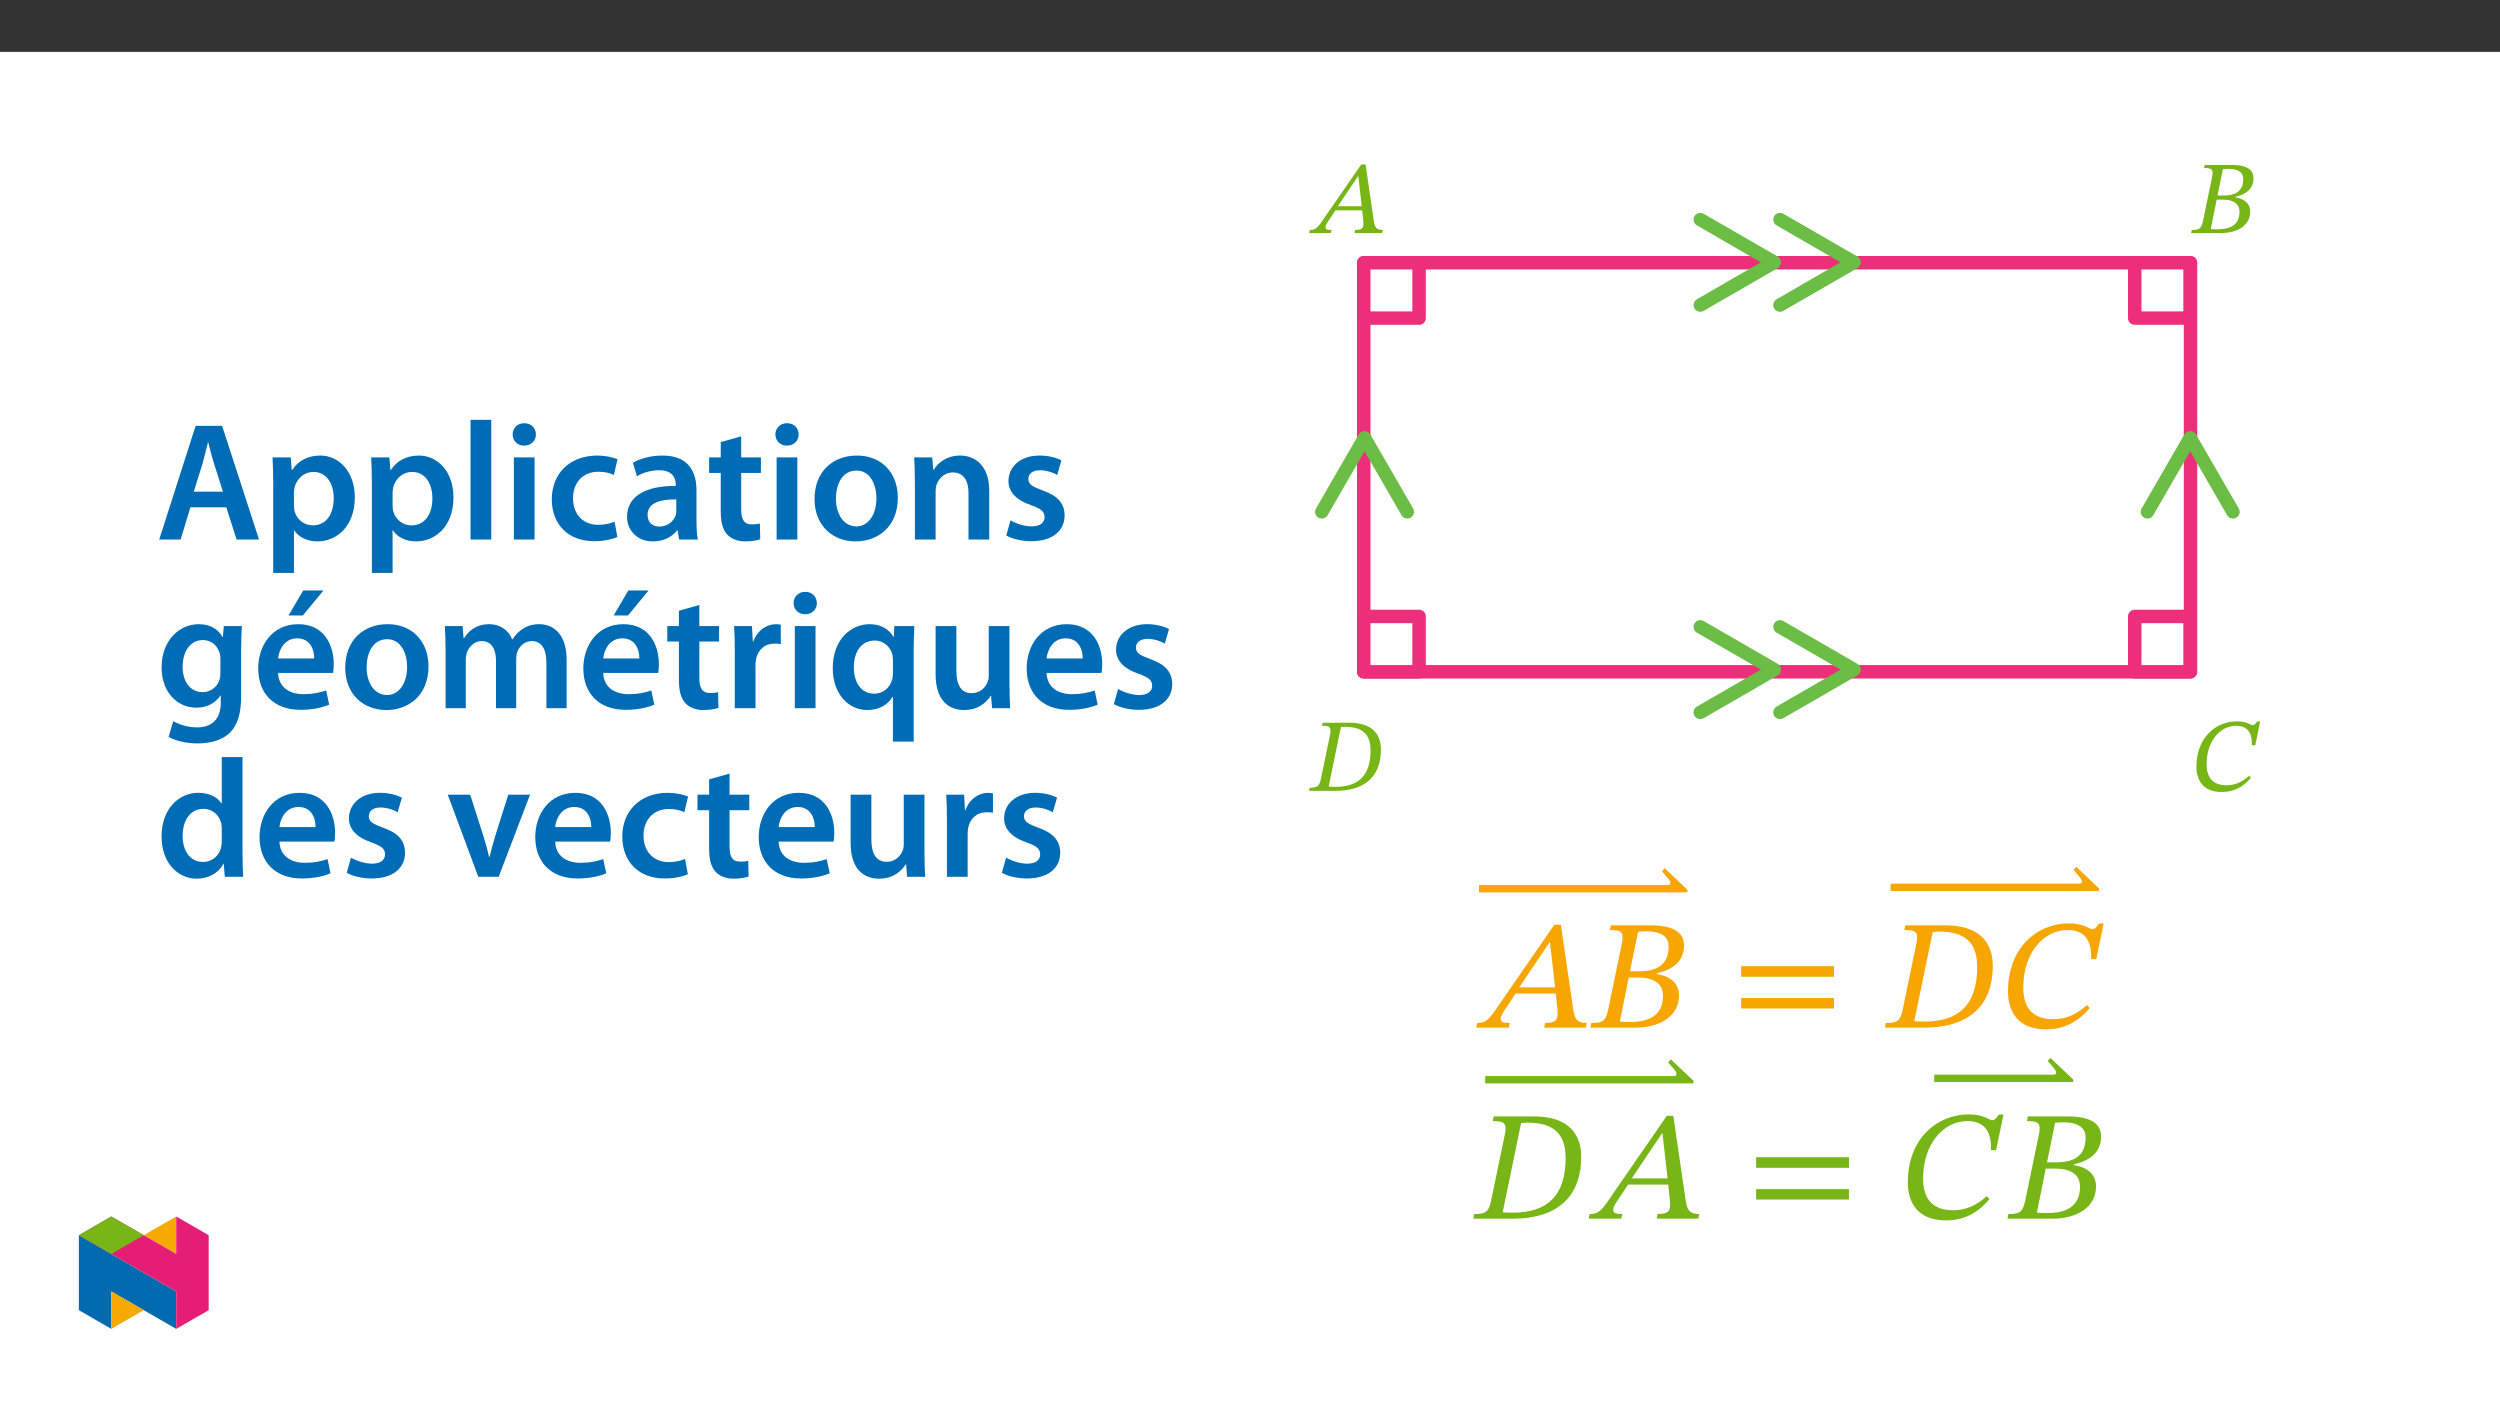﻿<?xml version="1.0" encoding="utf-8"?>
<svg xmlns="http://www.w3.org/2000/svg" xmlns:xlink="http://www.w3.org/1999/xlink" viewBox="0 0 960 540" version="1.1">
  <rect x="0" y="0" width="960" height="540" fill="#333333" stroke="none"/>
  <defs>
    <g>
      <symbol overflow="visible" id="glyph0-0">
        <path style="stroke:none;" d="M 12.75 -6.781 L 12.75 -7.406 C 12.75 -11.75 19.172 -14.859 19.172 -20.719 C 19.172 -24.859 15.703 -26.656 11.797 -26.656 C 7.766 -26.656 5.016 -24.391 5.016 -21.156 C 5.016 -19.281 5.781 -18.375 7.047 -18.375 C 8.016 -18.375 8.844 -18.891 8.844 -20.125 C 8.844 -21.641 8.016 -21.672 8.016 -22.984 C 8.016 -24.219 9.078 -25.141 11.438 -25.141 C 13.984 -25.141 15.578 -23.75 15.578 -20.594 C 15.578 -14.469 11.156 -12.984 11.156 -7.812 L 11.156 -6.781 Z M 14.266 -1.906 C 14.266 -3.141 13.422 -4.266 12.031 -4.266 C 10.562 -4.266 9.688 -3.188 9.688 -1.906 C 9.688 -0.594 10.438 0.312 12 0.312 C 13.422 0.312 14.266 -0.641 14.266 -1.906 Z M 23.703 6.734 L 23.703 -31.281 L 0.406 -31.281 L 0.406 6.734 Z M 21.641 4.625 L 2.438 4.625 L 2.438 -29.25 L 21.641 -29.25 Z M 21.641 4.625 " />
      </symbol>
      <symbol overflow="visible" id="glyph0-1">
        <path style="stroke:none;" d="M 27.578 0 L 27.812 -1.203 C 25.422 -1.203 24.75 -2.078 24.344 -4.734 L 21.203 -26.344 L 19.531 -26.344 L 5.734 -6.375 C 2.75 -1.828 2 -1.203 -0.203 -1.203 L -0.484 0 L 7.844 0 L 8.125 -1.203 C 6.375 -1.203 5.812 -1.438 5.812 -2.266 C 5.812 -3.031 6.297 -3.703 6.812 -4.5 L 9.609 -8.719 L 19.875 -8.719 L 20.281 -5.141 C 20.328 -4.656 20.359 -4.109 20.359 -3.469 C 20.359 -1.469 19.125 -1.203 17.172 -1.203 L 16.938 0 Z M 19.719 -10.312 L 10.562 -10.312 L 18.281 -21.828 L 18.406 -21.828 Z M 19.719 -10.312 " />
      </symbol>
      <symbol overflow="visible" id="glyph0-2">
        <path style="stroke:none;" d="M 16.453 -13.906 C 20.234 -14.781 23.422 -16.734 23.422 -21.031 C 23.422 -23.906 21.516 -26.172 14.781 -26.172 L 4.703 -26.172 L 4.469 -24.984 C 7.406 -24.984 8.172 -24.547 7.484 -21.359 L 4.109 -4.984 C 3.422 -1.672 2.75 -1.203 -0.281 -1.203 L -0.516 0 L 10.953 0 C 17.219 0 22.156 -2.906 22.156 -8.25 C 22.156 -11.594 19.562 -13.266 16.453 -13.703 Z M 9.609 -14.422 L 11.672 -24.547 C 12.516 -24.625 12.875 -24.656 13.672 -24.656 C 18.125 -24.656 19.484 -22.906 19.484 -20.766 C 19.484 -16.812 17.406 -14.422 11.906 -14.422 Z M 9.281 -12.828 L 11.641 -12.828 C 14.984 -12.828 18.047 -11.797 18.047 -8.125 C 18.047 -2.234 13.062 -1.438 9.438 -1.438 C 8.453 -1.438 7.922 -1.469 7.016 -1.547 Z M 9.281 -12.828 " />
      </symbol>
      <symbol overflow="visible" id="glyph0-3">
        <path style="stroke:none;" d="M 4.703 -26.172 L 4.469 -24.984 C 7.328 -24.984 8.125 -24.547 7.578 -21.641 L 4.109 -4.938 C 3.469 -1.719 2.75 -1.203 -0.281 -1.203 L -0.516 0 L 9.609 0 C 19.766 0 27.094 -4.578 27.094 -15.859 C 27.094 -22.078 23.344 -26.172 15.062 -26.172 Z M 11.719 -24.469 C 12.438 -24.547 12.797 -24.578 13.469 -24.578 C 21.312 -24.578 23.109 -20.359 23.109 -15.5 C 23.109 -5.656 18.172 -1.547 9.609 -1.547 C 8.562 -1.547 7.766 -1.547 7.016 -1.672 Z M 11.719 -24.469 " />
      </symbol>
      <symbol overflow="visible" id="glyph0-4">
        <path style="stroke:none;" d="M 21.719 -5.781 C 19.047 -3.344 16.25 -2.156 13.156 -2.156 C 7.891 -2.156 5.422 -4.984 5.422 -10.312 C 5.422 -19.078 10.594 -24.984 16.734 -24.984 C 20.672 -24.984 22.984 -22.828 22.797 -17.531 L 24.109 -17.531 L 25.984 -26.656 L 24.828 -26.656 C 24.188 -25.781 23.781 -25.219 23.156 -25.219 C 22.156 -25.219 21.125 -26.703 17.094 -26.703 C 9 -26.703 1.516 -20.516 1.516 -9.328 C 1.516 -4.062 4.062 0.438 11.281 0.438 C 16.297 0.438 19.719 -1.828 22.438 -5.016 Z M 21.719 -5.781 " />
      </symbol>
      <symbol overflow="visible" id="glyph1-0">
        <path style="stroke:none;" d="M 19.125 -10.156 L 19.125 -11.125 C 19.125 -17.641 28.75 -22.297 28.75 -31.094 C 28.75 -37.297 23.547 -40 17.688 -40 C 11.656 -40 7.531 -36.594 7.531 -31.75 C 7.531 -28.938 8.672 -27.562 10.578 -27.562 C 12.016 -27.562 13.266 -28.344 13.266 -30.188 C 13.266 -32.469 12.016 -32.516 12.016 -34.5 C 12.016 -36.344 13.625 -37.719 17.156 -37.719 C 20.984 -37.719 23.375 -35.625 23.375 -30.906 C 23.375 -21.703 16.734 -19.484 16.734 -11.719 L 16.734 -10.156 Z M 21.406 -2.875 C 21.406 -4.719 20.141 -6.391 18.047 -6.391 C 15.844 -6.391 14.531 -4.781 14.531 -2.875 C 14.531 -0.891 15.656 0.484 18 0.484 C 20.141 0.484 21.406 -0.953 21.406 -2.875 Z M 35.562 10.109 L 35.562 -46.922 L 0.594 -46.922 L 0.594 10.109 Z M 32.469 6.938 L 3.641 6.938 L 3.641 -43.875 L 32.469 -43.875 Z M 32.469 6.938 " />
      </symbol>
      <symbol overflow="visible" id="glyph1-1">
        <path style="stroke:none;" d="M 79.984 -41.125 L 79.984 -42.141 L 71.266 -50.391 L 70.25 -49.203 L 72.094 -47.047 C 72.938 -46.031 73.469 -45.547 73.469 -44.719 C 73.469 -44.062 73 -43.938 72.094 -43.938 L 0 -43.938 L 0 -41.125 Z M 79.984 -41.125 " />
      </symbol>
      <symbol overflow="visible" id="glyph1-2">
        <path style="stroke:none;" d="M 41.375 0 L 41.734 -1.797 C 38.141 -1.797 37.125 -3.109 36.531 -7.109 L 31.797 -39.516 L 29.297 -39.516 L 8.609 -9.562 C 4.125 -2.75 2.984 -1.797 -0.297 -1.797 L -0.719 0 L 11.781 0 L 12.203 -1.797 C 9.562 -1.797 8.734 -2.156 8.734 -3.406 C 8.734 -4.547 9.453 -5.562 10.219 -6.75 L 14.406 -13.094 L 29.828 -13.094 L 30.422 -7.719 C 30.484 -7 30.547 -6.156 30.547 -5.203 C 30.547 -2.219 28.688 -1.797 25.766 -1.797 L 25.406 0 Z M 29.594 -15.484 L 15.844 -15.484 L 27.438 -32.766 L 27.625 -32.766 Z M 29.594 -15.484 " />
      </symbol>
      <symbol overflow="visible" id="glyph1-3">
        <path style="stroke:none;" d="M 24.688 -20.859 C 30.375 -22.172 35.156 -25.109 35.156 -31.562 C 35.156 -35.875 32.281 -39.281 22.172 -39.281 L 7.047 -39.281 L 6.703 -37.484 C 11.125 -37.484 12.25 -36.828 11.234 -32.047 L 6.156 -7.469 C 5.141 -2.516 4.125 -1.797 -0.422 -1.797 L -0.781 0 L 16.438 0 C 25.828 0 33.234 -4.359 33.234 -12.375 C 33.234 -17.391 29.359 -19.906 24.688 -20.562 Z M 14.406 -21.641 L 17.516 -36.828 C 18.766 -36.938 19.312 -37 20.5 -37 C 27.203 -37 29.234 -34.375 29.234 -31.141 C 29.234 -25.234 26.125 -21.641 17.875 -21.641 Z M 13.922 -19.25 L 17.453 -19.25 C 22.484 -19.25 27.078 -17.688 27.078 -12.203 C 27.078 -3.344 19.609 -2.156 14.172 -2.156 C 12.672 -2.156 11.891 -2.219 10.516 -2.328 Z M 13.922 -19.25 " />
      </symbol>
      <symbol overflow="visible" id="glyph1-4">
        <path style="stroke:none;" d="M 39.344 -19.547 L 39.344 -23.609 L 3.703 -23.609 L 3.703 -19.547 Z M 39.344 -7.359 L 39.344 -11.359 L 3.703 -11.359 L 3.703 -7.359 Z M 39.344 -7.359 " />
      </symbol>
      <symbol overflow="visible" id="glyph1-5">
        <path style="stroke:none;" d="M 7.047 -39.281 L 6.703 -37.484 C 11 -37.484 12.203 -36.828 11.359 -32.469 L 6.156 -7.406 C 5.203 -2.578 4.125 -1.797 -0.422 -1.797 L -0.781 0 L 14.406 0 C 29.656 0 40.656 -6.875 40.656 -23.797 C 40.656 -33.125 35.031 -39.281 22.594 -39.281 Z M 17.578 -36.703 C 18.656 -36.828 19.188 -36.891 20.203 -36.891 C 31.984 -36.891 34.672 -30.547 34.672 -23.25 C 34.672 -8.484 27.266 -2.328 14.406 -2.328 C 12.859 -2.328 11.656 -2.328 10.516 -2.516 Z M 17.578 -36.703 " />
      </symbol>
      <symbol overflow="visible" id="glyph1-6">
        <path style="stroke:none;" d="M 32.578 -8.672 C 28.578 -5.016 24.391 -3.234 19.734 -3.234 C 11.844 -3.234 8.125 -7.469 8.125 -15.484 C 8.125 -28.641 15.906 -37.484 25.109 -37.484 C 31.031 -37.484 34.5 -34.25 34.188 -26.297 L 36.172 -26.297 L 38.984 -40 L 37.25 -40 C 36.281 -38.672 35.688 -37.844 34.734 -37.844 C 33.234 -37.844 31.688 -40.047 25.641 -40.047 C 13.516 -40.047 2.266 -30.781 2.266 -13.984 C 2.266 -6.094 6.094 0.656 16.922 0.656 C 24.453 0.656 29.594 -2.75 33.656 -7.531 Z M 32.578 -8.672 " />
      </symbol>
      <symbol overflow="visible" id="glyph1-7">
        <path style="stroke:none;" d="M 53.328 -41.125 L 53.328 -42.141 L 44.594 -50.391 L 43.578 -49.203 L 45.438 -47.047 C 46.266 -46.031 46.812 -45.547 46.812 -44.719 C 46.812 -44.062 46.328 -43.938 45.438 -43.938 L 0 -43.938 L 0 -41.125 Z M 53.328 -41.125 " />
      </symbol>
      <symbol overflow="visible" id="glyph2-0">
        <path style="stroke:none;" d="M 0 0 L 32.375 0 L 32.375 -45.328 L 0 -45.328 Z M 16.188 -25.578 L 5.188 -42.094 L 27.188 -42.094 Z M 18.125 -22.656 L 29.141 -39.172 L 29.141 -6.156 Z M 5.188 -3.234 L 16.188 -19.75 L 27.188 -3.234 Z M 3.234 -39.172 L 14.25 -22.656 L 3.234 -6.156 Z M 3.234 -39.172 " />
      </symbol>
      <symbol overflow="visible" id="glyph2-1">
        <path style="stroke:none;" d="M 27.125 -12.375 L 31.078 0 L 39.688 0 L 25.516 -43.641 L 15.344 -43.641 L 1.359 0 L 9.578 0 L 13.344 -12.375 Z M 14.641 -18.391 L 18 -29.141 C 18.719 -31.734 19.422 -34.766 20.078 -37.297 L 20.203 -37.297 C 20.844 -34.766 21.562 -31.797 22.406 -29.141 L 25.828 -18.391 Z M 14.641 -18.391 " />
      </symbol>
      <symbol overflow="visible" id="glyph2-2">
        <path style="stroke:none;" d="M 4.281 12.828 L 12.234 12.828 L 12.234 -3.5 L 12.375 -3.5 C 13.984 -0.969 17.281 0.719 21.234 0.719 C 28.422 0.719 35.609 -4.797 35.609 -16.188 C 35.609 -26.031 29.594 -32.25 22.344 -32.25 C 17.547 -32.25 13.859 -30.234 11.531 -26.672 L 11.391 -26.672 L 11 -31.531 L 4.016 -31.531 C 4.141 -28.562 4.281 -25.188 4.281 -21.047 Z M 12.234 -18.062 C 12.234 -18.719 12.375 -19.422 12.5 -20.078 C 13.344 -23.562 16.375 -25.969 19.688 -25.969 C 24.797 -25.969 27.516 -21.438 27.516 -15.859 C 27.516 -9.641 24.547 -5.438 19.484 -5.438 C 16.062 -5.438 13.281 -7.766 12.438 -11 C 12.297 -11.719 12.234 -12.438 12.234 -13.203 Z M 12.234 -18.062 " />
      </symbol>
      <symbol overflow="visible" id="glyph2-3">
        <path style="stroke:none;" d="M 4.281 0 L 12.234 0 L 12.234 -45.969 L 4.281 -45.969 Z M 4.281 0 " />
      </symbol>
      <symbol overflow="visible" id="glyph2-4">
        <path style="stroke:none;" d="M 12.234 0 L 12.234 -31.531 L 4.281 -31.531 L 4.281 0 Z M 8.281 -44.672 C 5.641 -44.672 3.812 -42.797 3.812 -40.344 C 3.812 -38.016 5.562 -36.062 8.219 -36.062 C 11 -36.062 12.75 -38.016 12.75 -40.344 C 12.688 -42.797 11 -44.672 8.281 -44.672 Z M 8.281 -44.672 " />
      </symbol>
      <symbol overflow="visible" id="glyph2-5">
        <path style="stroke:none;" d="M 26.359 -6.859 C 24.797 -6.219 22.797 -5.641 20.078 -5.641 C 14.641 -5.641 10.422 -9.328 10.422 -15.797 C 10.359 -21.562 13.984 -26.031 20.078 -26.031 C 22.922 -26.031 24.797 -25.453 26.094 -24.797 L 27.516 -30.828 C 25.703 -31.594 22.734 -32.25 19.812 -32.25 C 8.734 -32.25 2.266 -24.922 2.266 -15.469 C 2.266 -5.703 8.672 0.641 18.516 0.641 C 22.469 0.641 25.766 -0.188 27.453 -0.969 Z M 26.359 -6.859 " />
      </symbol>
      <symbol overflow="visible" id="glyph2-6">
        <path style="stroke:none;" d="M 28.75 -18.906 C 28.75 -25.828 25.828 -32.25 15.734 -32.25 C 10.75 -32.25 6.672 -30.891 4.344 -29.469 L 5.891 -24.281 C 8.031 -25.641 11.266 -26.609 14.375 -26.609 C 19.938 -26.609 20.781 -23.188 20.781 -21.109 L 20.781 -20.594 C 9.125 -20.656 2.078 -16.578 2.078 -8.672 C 2.078 -3.891 5.641 0.719 11.984 0.719 C 16.125 0.719 19.422 -1.031 21.297 -3.5 L 21.5 -3.5 L 22.078 0 L 29.266 0 C 28.875 -1.938 28.75 -4.734 28.75 -7.578 Z M 20.984 -11.078 C 20.984 -10.484 20.984 -9.906 20.781 -9.328 C 20 -7.062 17.734 -4.984 14.5 -4.984 C 11.984 -4.984 9.969 -6.406 9.969 -9.516 C 9.969 -14.312 15.344 -15.469 20.984 -15.406 Z M 20.984 -11.078 " />
      </symbol>
      <symbol overflow="visible" id="glyph2-7">
        <path style="stroke:none;" d="M 5.562 -37.422 L 5.562 -31.531 L 1.094 -31.531 L 1.094 -25.578 L 5.562 -25.578 L 5.562 -10.75 C 5.562 -6.609 6.344 -3.688 8.094 -1.875 C 9.578 -0.266 11.984 0.719 14.953 0.719 C 17.422 0.719 19.547 0.328 20.719 -0.125 L 20.594 -6.156 C 19.688 -5.891 18.906 -5.828 17.484 -5.828 C 14.438 -5.828 13.406 -7.766 13.406 -11.656 L 13.406 -25.578 L 20.984 -25.578 L 20.984 -31.531 L 13.406 -31.531 L 13.406 -39.625 Z M 5.562 -37.422 " />
      </symbol>
      <symbol overflow="visible" id="glyph2-8">
        <path style="stroke:none;" d="M 18.578 -32.25 C 9.062 -32.25 2.266 -25.906 2.266 -15.547 C 2.266 -5.375 9.188 0.719 18.062 0.719 C 26.094 0.719 34.25 -4.469 34.25 -16.062 C 34.25 -25.641 27.969 -32.25 18.578 -32.25 Z M 18.391 -26.484 C 23.828 -26.484 26.031 -20.781 26.031 -15.859 C 26.031 -9.453 22.859 -5.047 18.328 -5.047 C 13.531 -5.047 10.484 -9.641 10.484 -15.734 C 10.484 -20.984 12.75 -26.484 18.391 -26.484 Z M 18.391 -26.484 " />
      </symbol>
      <symbol overflow="visible" id="glyph2-9">
        <path style="stroke:none;" d="M 4.281 0 L 12.234 0 L 12.234 -18.578 C 12.234 -19.484 12.375 -20.469 12.625 -21.109 C 13.469 -23.5 15.672 -25.766 18.844 -25.766 C 23.188 -25.766 24.859 -22.344 24.859 -17.812 L 24.859 0 L 32.828 0 L 32.828 -18.719 C 32.828 -28.688 27.125 -32.25 21.625 -32.25 C 16.375 -32.25 12.953 -29.266 11.531 -26.812 L 11.328 -26.812 L 10.938 -31.531 L 4.016 -31.531 C 4.141 -28.812 4.281 -25.766 4.281 -22.141 Z M 4.281 0 " />
      </symbol>
      <symbol overflow="visible" id="glyph2-10">
        <path style="stroke:none;" d="M 2.328 -1.547 C 4.656 -0.266 8.094 0.641 11.906 0.641 C 20.266 0.641 24.734 -3.5 24.734 -9.266 C 24.672 -13.922 22.078 -16.828 16.312 -18.844 C 12.297 -20.328 10.812 -21.234 10.812 -23.25 C 10.812 -25.188 12.375 -26.609 15.219 -26.609 C 18 -26.609 20.594 -25.578 21.891 -24.797 L 23.5 -30.375 C 21.625 -31.406 18.578 -32.25 15.094 -32.25 C 7.766 -32.25 3.172 -27.969 3.172 -22.406 C 3.172 -18.641 5.703 -15.281 11.844 -13.203 C 15.734 -11.781 17.031 -10.75 17.031 -8.609 C 17.031 -6.547 15.469 -5.047 11.984 -5.047 C 9.125 -5.047 5.703 -6.281 3.953 -7.375 Z M 2.328 -1.547 " />
      </symbol>
      <symbol overflow="visible" id="glyph2-11">
        <path style="stroke:none;" d="M 32.828 -22.469 C 32.828 -26.812 32.953 -29.391 33.094 -31.531 L 26.156 -31.531 L 25.828 -27.328 L 25.703 -27.328 C 24.219 -29.922 21.438 -32.25 16.578 -32.25 C 9 -32.25 2.266 -25.969 2.266 -15.609 C 2.266 -6.672 7.828 -0.188 15.672 -0.188 C 19.875 -0.188 23.047 -2.078 24.859 -4.859 L 25 -4.859 L 25 -2.141 C 25 4.656 21.109 7.375 15.922 7.375 C 12.109 7.375 8.734 6.156 6.734 4.984 L 4.984 11 C 7.703 12.625 11.984 13.531 16 13.531 C 20.328 13.531 24.922 12.625 28.172 9.719 C 31.469 6.734 32.828 2 32.828 -4.594 Z M 24.859 -13.797 C 24.859 -12.891 24.797 -11.781 24.547 -11 C 23.641 -8.094 21.047 -6.156 18.062 -6.156 C 13.078 -6.156 10.359 -10.484 10.359 -15.859 C 10.359 -22.281 13.656 -26.156 18.125 -26.156 C 21.5 -26.156 23.766 -23.953 24.609 -21.047 C 24.797 -20.391 24.859 -19.688 24.859 -18.906 Z M 24.859 -13.797 " />
      </symbol>
      <symbol overflow="visible" id="glyph2-12">
        <path style="stroke:none;" d="M 31.016 -13.531 C 31.141 -14.25 31.281 -15.406 31.281 -16.906 C 31.281 -23.828 27.906 -32.25 17.672 -32.25 C 7.578 -32.25 2.266 -24.016 2.266 -15.281 C 2.266 -5.641 8.281 0.641 18.516 0.641 C 23.047 0.641 26.812 -0.188 29.531 -1.359 L 28.359 -6.797 C 25.906 -5.953 23.312 -5.375 19.625 -5.375 C 14.5 -5.375 10.094 -7.828 9.906 -13.531 Z M 9.906 -19.094 C 10.234 -22.344 12.297 -26.812 17.219 -26.812 C 22.531 -26.812 23.828 -22.016 23.766 -19.094 Z M 19.547 -45.203 L 13.922 -35.609 L 19.422 -35.609 L 27.328 -45.203 Z M 19.547 -45.203 " />
      </symbol>
      <symbol overflow="visible" id="glyph2-13">
        <path style="stroke:none;" d="M 4.281 0 L 12.047 0 L 12.047 -18.641 C 12.047 -19.547 12.172 -20.469 12.438 -21.297 C 13.203 -23.438 15.219 -25.766 18.188 -25.766 C 21.891 -25.766 23.641 -22.656 23.641 -18.266 L 23.641 0 L 31.406 0 L 31.406 -18.906 C 31.406 -19.812 31.531 -20.844 31.797 -21.562 C 32.641 -23.828 34.641 -25.766 37.359 -25.766 C 41.188 -25.766 43 -22.656 43 -17.422 L 43 0 L 50.766 0 L 50.766 -18.578 C 50.766 -28.688 45.453 -32.25 40.281 -32.25 C 37.625 -32.25 35.609 -31.594 33.797 -30.375 C 32.375 -29.469 31.078 -28.172 29.984 -26.422 L 29.844 -26.422 C 28.484 -29.922 25.25 -32.25 21.109 -32.25 C 15.734 -32.25 12.891 -29.328 11.391 -26.875 L 11.203 -26.875 L 10.812 -31.531 L 4.016 -31.531 C 4.141 -28.812 4.281 -25.766 4.281 -22.141 Z M 4.281 0 " />
      </symbol>
      <symbol overflow="visible" id="glyph2-14">
        <path style="stroke:none;" d="M 4.281 0 L 12.234 0 L 12.234 -16.375 C 12.234 -17.219 12.297 -18.062 12.438 -18.781 C 13.141 -22.406 15.797 -24.797 19.547 -24.797 C 20.531 -24.797 21.234 -24.734 21.953 -24.609 L 21.953 -32.047 C 21.297 -32.188 20.844 -32.25 20.078 -32.25 C 16.641 -32.25 12.953 -29.984 11.391 -25.578 L 11.203 -25.578 L 10.875 -31.531 L 4.016 -31.531 C 4.203 -28.75 4.281 -25.641 4.281 -21.375 Z M 4.281 0 " />
      </symbol>
      <symbol overflow="visible" id="glyph2-15">
        <path style="stroke:none;" d="M 25.375 12.828 L 33.344 12.828 L 33.344 -22.406 C 33.344 -25.703 33.469 -28.688 33.609 -31.531 L 25.906 -31.531 L 25.703 -27.328 L 25.578 -27.391 C 23.891 -30.297 20.781 -32.25 16.375 -32.25 C 9.641 -32.25 2.266 -26.812 2.266 -15.281 C 2.266 -5.438 8.359 0.719 15.469 0.719 C 20.078 0.719 23.375 -1.297 25.25 -4.344 L 25.375 -4.344 Z M 25.375 -13.281 C 25.375 -12.5 25.25 -11.531 25 -10.812 C 24.094 -7.641 21.438 -5.562 18.188 -5.562 C 13.141 -5.562 10.359 -9.906 10.359 -15.672 C 10.359 -21.625 13.203 -25.969 18.391 -25.969 C 21.953 -25.969 24.469 -23.438 25.188 -20.469 C 25.312 -19.875 25.375 -19.172 25.375 -18.516 Z M 25.375 -13.281 " />
      </symbol>
      <symbol overflow="visible" id="glyph2-16">
        <path style="stroke:none;" d="M 32.5 -31.531 L 24.547 -31.531 L 24.547 -12.5 C 24.547 -11.594 24.406 -10.688 24.094 -10.031 C 23.312 -7.969 21.234 -5.766 18 -5.766 C 13.797 -5.766 12.109 -9.125 12.109 -14.375 L 12.109 -31.531 L 4.141 -31.531 L 4.141 -13.016 C 4.141 -2.719 9.391 0.719 15.094 0.719 C 20.781 0.719 23.891 -2.531 25.25 -4.734 L 25.453 -4.734 L 25.828 0 L 32.766 0 C 32.641 -2.594 32.5 -5.703 32.5 -9.453 Z M 32.5 -31.531 " />
      </symbol>
      <symbol overflow="visible" id="glyph2-17">
        <path style="stroke:none;" d="M 31.016 -13.531 C 31.141 -14.25 31.281 -15.406 31.281 -16.906 C 31.281 -23.828 27.906 -32.25 17.672 -32.25 C 7.578 -32.25 2.266 -24.016 2.266 -15.281 C 2.266 -5.641 8.281 0.641 18.516 0.641 C 23.047 0.641 26.812 -0.188 29.531 -1.359 L 28.359 -6.797 C 25.906 -5.953 23.312 -5.375 19.625 -5.375 C 14.5 -5.375 10.094 -7.828 9.906 -13.531 Z M 9.906 -19.094 C 10.234 -22.344 12.297 -26.812 17.219 -26.812 C 22.531 -26.812 23.828 -22.016 23.766 -19.094 Z M 9.906 -19.094 " />
      </symbol>
      <symbol overflow="visible" id="glyph2-18">
        <path style="stroke:none;" d="M 25.375 -45.969 L 25.375 -28.172 L 25.25 -28.172 C 23.828 -30.5 20.719 -32.25 16.375 -32.25 C 8.812 -32.25 2.203 -25.969 2.266 -15.406 C 2.266 -5.703 8.219 0.719 15.797 0.719 C 20.328 0.719 24.156 -1.484 26.031 -4.984 L 26.156 -4.984 L 26.547 0 L 33.609 0 C 33.469 -2.141 33.344 -5.641 33.344 -8.875 L 33.344 -45.969 Z M 25.375 -13.656 C 25.375 -12.828 25.312 -12.047 25.125 -11.328 C 24.344 -7.906 21.5 -5.703 18.266 -5.703 C 13.203 -5.703 10.359 -9.906 10.359 -15.734 C 10.359 -21.562 13.203 -26.094 18.328 -26.094 C 21.953 -26.094 24.469 -23.562 25.188 -20.531 C 25.312 -19.875 25.375 -19.031 25.375 -18.391 Z M 25.375 -13.656 " />
      </symbol>
      <symbol overflow="visible" id="glyph2-19">
        <path style="stroke:none;" d="M 0.719 -31.531 L 12.438 0 L 20.266 0 L 32.312 -31.531 L 23.953 -31.531 L 18.906 -15.547 C 18.062 -12.688 17.359 -10.234 16.766 -7.641 L 16.578 -7.641 C 16 -10.234 15.344 -12.75 14.438 -15.547 L 9.328 -31.531 Z M 0.719 -31.531 " />
      </symbol>
    </g>
    <clipPath id="clip1">
      <path d="M 822 165 L 860.039 165 L 860.039 200 L 822 200 Z M 822 165 " />
    </clipPath>
    <clipPath id="clip2">
      <path d="M 650 81.73 L 684 81.73 L 684 120 L 650 120 Z M 650 81.73 " />
    </clipPath>
    <clipPath id="clip3">
      <path d="M 680 81.73 L 715 81.73 L 715 120 L 680 120 Z M 680 81.73 " />
    </clipPath>
    <clipPath id="clip4">
      <path d="M 504.988 165 L 543 165 L 543 200 L 504.988 200 Z M 504.988 165 " />
    </clipPath>
    <clipPath id="clip5">
      <path d="M 30.277 474 L 68 474 L 68 510.301 L 30.277 510.301 Z M 30.277 474 " />
    </clipPath>
    <clipPath id="clip6">
      <path d="M 42 495 L 56 495 L 56 510.301 L 42 510.301 Z M 42 495 " />
    </clipPath>
    <clipPath id="clip7">
      <path d="M 55 467.125 L 68 467.125 L 68 482 L 55 482 Z M 55 467.125 " />
    </clipPath>
    <clipPath id="clip8">
      <path d="M 30.277 467.125 L 80.133 467.125 L 80.133 510.301 L 30.277 510.301 Z M 30.277 467.125 " />
    </clipPath>
    <clipPath id="clip9">
      <path d="M 30.277 467.125 L 56 467.125 L 56 482 L 30.277 482 Z M 30.277 467.125 " />
    </clipPath>
  </defs>
  <g id="surface1">
    <path style=" stroke:none;fill-rule:nonzero;fill:rgb(100%,100%,100%);fill-opacity:1;" d="M 0 559.926 L 960 559.926 L 960 19.926 L 0 19.926 Z M 0 559.926 " />
    <path style="fill-rule:nonzero;fill:rgb(100%,100%,100%);fill-opacity:1;stroke-width:6.078;stroke-linecap:round;stroke-linejoin:round;stroke:rgb(92.899%,17.999%,47.8%);stroke-opacity:1;stroke-miterlimit:10;" d="M 21.983 353.025 L 395.499 353.025 L 395.499 168.232 L 21.983 168.232 Z M 21.983 353.025 " transform="matrix(0.85,0,0,-0.85,504.99,400.97)" />
    <g clip-path="url(#clip1)" clip-rule="nonzero">
      <path style="fill:none;stroke-width:6.078;stroke-linecap:round;stroke-linejoin:round;stroke:rgb(42.4%,74.1%,27.1%);stroke-opacity:1;stroke-miterlimit:10;" d="M -0.002 -0.002 L 19.313 33.444 L 38.624 -0.002 " transform="matrix(0.85,0,0,-0.85,824.623,196.545)" />
    </g>
    <g clip-path="url(#clip2)" clip-rule="nonzero">
      <path style="fill:none;stroke-width:6.078;stroke-linecap:round;stroke-linejoin:round;stroke:rgb(42.4%,74.1%,27.1%);stroke-opacity:1;stroke-miterlimit:10;" d="M 0.001 0.002 L 33.443 -19.313 L 0.001 -38.624 " transform="matrix(0.85,0,0,-0.85,652.905,84.314)" />
    </g>
    <g clip-path="url(#clip3)" clip-rule="nonzero">
      <path style="fill:none;stroke-width:6.078;stroke-linecap:round;stroke-linejoin:round;stroke:rgb(42.4%,74.1%,27.1%);stroke-opacity:1;stroke-miterlimit:10;" d="M -0.002 0.002 L 33.445 -19.313 L -0.002 -38.624 " transform="matrix(0.85,0,0,-0.85,683.505,84.314)" />
    </g>
    <g clip-path="url(#clip4)" clip-rule="nonzero">
      <path style="fill:none;stroke-width:6.078;stroke-linecap:round;stroke-linejoin:round;stroke:rgb(42.4%,74.1%,27.1%);stroke-opacity:1;stroke-miterlimit:10;" d="M 0.002 -0.002 L 19.312 33.444 L 38.628 -0.002 " transform="matrix(0.85,0,0,-0.85,507.573,196.545)" />
    </g>
    <path style="fill-rule:nonzero;fill:rgb(100%,100%,100%);fill-opacity:1;stroke-width:6.078;stroke-linecap:round;stroke-linejoin:round;stroke:rgb(92.899%,17.999%,47.8%);stroke-opacity:1;stroke-miterlimit:10;" d="M 21.983 193.232 L 46.983 193.232 L 46.983 168.232 L 21.983 168.232 Z M 21.983 193.232 " transform="matrix(0.85,0,0,-0.85,504.99,400.97)" />
    <path style="fill-rule:nonzero;fill:rgb(100%,100%,100%);fill-opacity:1;stroke-width:6.078;stroke-linecap:round;stroke-linejoin:round;stroke:rgb(92.899%,17.999%,47.8%);stroke-opacity:1;stroke-miterlimit:10;" d="M 370.288 353.025 L 395.288 353.025 L 395.288 328.025 L 370.288 328.025 Z M 370.288 353.025 " transform="matrix(0.85,0,0,-0.85,504.99,400.97)" />
    <path style="fill-rule:nonzero;fill:rgb(100%,100%,100%);fill-opacity:1;stroke-width:6.078;stroke-linecap:round;stroke-linejoin:round;stroke:rgb(92.899%,17.999%,47.8%);stroke-opacity:1;stroke-miterlimit:10;" d="M 21.983 353.025 L 46.983 353.025 L 46.983 328.025 L 21.983 328.025 Z M 21.983 353.025 " transform="matrix(0.85,0,0,-0.85,504.99,400.97)" />
    <path style="fill-rule:nonzero;fill:rgb(100%,100%,100%);fill-opacity:1;stroke-width:6.078;stroke-linecap:round;stroke-linejoin:round;stroke:rgb(92.899%,17.999%,47.8%);stroke-opacity:1;stroke-miterlimit:10;" d="M 370.288 193.232 L 395.288 193.232 L 395.288 168.232 L 370.288 168.232 Z M 370.288 193.232 " transform="matrix(0.85,0,0,-0.85,504.99,400.97)" />
    <path style="fill:none;stroke-width:6.078;stroke-linecap:round;stroke-linejoin:round;stroke:rgb(42.4%,74.1%,27.1%);stroke-opacity:1;stroke-miterlimit:10;" d="M 0.001 -0.001 L 33.443 -19.311 L 0.001 -38.627 " transform="matrix(0.85,0,0,-0.85,652.905,240.714)" />
    <path style="fill:none;stroke-width:6.078;stroke-linecap:round;stroke-linejoin:round;stroke:rgb(42.4%,74.1%,27.1%);stroke-opacity:1;stroke-miterlimit:10;" d="M -0.002 -0.001 L 33.445 -19.311 L -0.002 -38.627 " transform="matrix(0.85,0,0,-0.85,683.505,240.714)" />
    <g style="fill:rgb(47.06%,70.979%,9.021%);fill-opacity:1;">
      <use xlink:href="#glyph0-1" x="503.188" y="89.499" />
    </g>
    <g style="fill:rgb(47.06%,70.979%,9.021%);fill-opacity:1;">
      <use xlink:href="#glyph0-2" x="841.918" y="89.499" />
    </g>
    <g style="fill:rgb(47.06%,70.979%,9.021%);fill-opacity:1;">
      <use xlink:href="#glyph0-3" x="503.188" y="303.696" />
    </g>
    <g style="fill:rgb(47.06%,70.979%,9.021%);fill-opacity:1;">
      <use xlink:href="#glyph0-4" x="841.918" y="303.696" />
    </g>
    <g style="fill:rgb(96.863%,65.099%,0%);fill-opacity:1;">
      <use xlink:href="#glyph1-1" x="567.959" y="383.795" />
    </g>
    <g style="fill:rgb(96.863%,65.099%,0%);fill-opacity:1;">
      <use xlink:href="#glyph1-2" x="567.57" y="394.615" />
    </g>
    <g style="fill:rgb(96.863%,65.099%,0%);fill-opacity:1;">
      <use xlink:href="#glyph1-3" x="611.505" y="394.615" />
    </g>
    <g style="fill:rgb(96.863%,65.099%,0%);fill-opacity:1;">
      <use xlink:href="#glyph1-4" x="664.885" y="394.615" />
    </g>
    <g style="fill:rgb(96.863%,65.099%,0%);fill-opacity:1;">
      <use xlink:href="#glyph1-1" x="726.009" y="383.257" />
    </g>
    <g style="fill:rgb(96.863%,65.099%,0%);fill-opacity:1;">
      <use xlink:href="#glyph1-5" x="724.574" y="394.615" />
    </g>
    <g style="fill:rgb(96.863%,65.099%,0%);fill-opacity:1;">
      <use xlink:href="#glyph1-6" x="768.808" y="394.615" />
    </g>
    <g style="fill:rgb(47.06%,70.979%,9.021%);fill-opacity:1;">
      <use xlink:href="#glyph1-1" x="570.32" y="457.16" />
    </g>
    <g style="fill:rgb(47.06%,70.979%,9.021%);fill-opacity:1;">
      <use xlink:href="#glyph1-5" x="566.524" y="467.98" />
    </g>
    <g style="fill:rgb(47.06%,70.979%,9.021%);fill-opacity:1;">
      <use xlink:href="#glyph1-2" x="610.758" y="467.98" />
    </g>
    <g style="fill:rgb(47.06%,70.979%,9.021%);fill-opacity:1;">
      <use xlink:href="#glyph1-4" x="670.654" y="467.98" />
    </g>
    <g style="fill:rgb(47.06%,70.979%,9.021%);fill-opacity:1;">
      <use xlink:href="#glyph1-7" x="742.746" y="456.622" />
    </g>
    <g style="fill:rgb(47.06%,70.979%,9.021%);fill-opacity:1;">
      <use xlink:href="#glyph1-6" x="730.342" y="467.98" />
    </g>
    <g style="fill:rgb(47.06%,70.979%,9.021%);fill-opacity:1;">
      <use xlink:href="#glyph1-3" x="771.647" y="467.98" />
    </g>
    <g style="fill:rgb(0%,42.354%,71.373%);fill-opacity:1;">
      <use xlink:href="#glyph2-1" x="59.776" y="207.181" />
    </g>
    <g style="fill:rgb(0%,42.354%,71.373%);fill-opacity:1;">
      <use xlink:href="#glyph2-2" x="100.638" y="207.181" />
      <use xlink:href="#glyph2-2" x="138.521" y="207.181" />
      <use xlink:href="#glyph2-3" x="176.404" y="207.181" />
      <use xlink:href="#glyph2-4" x="193.046" y="207.181" />
      <use xlink:href="#glyph2-5" x="209.624" y="207.181" />
      <use xlink:href="#glyph2-6" x="238.7" y="207.181" />
    </g>
    <g style="fill:rgb(0%,42.354%,71.373%);fill-opacity:1;">
      <use xlink:href="#glyph2-7" x="271.208" y="207.181" />
      <use xlink:href="#glyph2-4" x="293.938" y="207.181" />
      <use xlink:href="#glyph2-8" x="310.516" y="207.181" />
      <use xlink:href="#glyph2-9" x="347.039" y="207.181" />
      <use xlink:href="#glyph2-10" x="384.08" y="207.181" />
    </g>
    <g style="fill:rgb(0%,42.354%,71.373%);fill-opacity:1;">
      <use xlink:href="#glyph2-11" x="59.776" y="271.938" />
      <use xlink:href="#glyph2-12" x="96.882" y="271.938" />
      <use xlink:href="#glyph2-8" x="130.297" y="271.938" />
      <use xlink:href="#glyph2-13" x="166.82" y="271.938" />
      <use xlink:href="#glyph2-12" x="221.734" y="271.938" />
      <use xlink:href="#glyph2-7" x="255.148" y="271.938" />
      <use xlink:href="#glyph2-14" x="277.878" y="271.938" />
      <use xlink:href="#glyph2-4" x="300.932" y="271.938" />
      <use xlink:href="#glyph2-15" x="317.509" y="271.938" />
      <use xlink:href="#glyph2-16" x="355.133" y="271.938" />
      <use xlink:href="#glyph2-17" x="391.98" y="271.938" />
      <use xlink:href="#glyph2-10" x="425.395" y="271.938" />
    </g>
    <g style="fill:rgb(0%,42.354%,71.373%);fill-opacity:1;">
      <use xlink:href="#glyph2-18" x="59.776" y="336.695" />
      <use xlink:href="#glyph2-17" x="97.4" y="336.695" />
      <use xlink:href="#glyph2-10" x="130.815" y="336.695" />
    </g>
    <g style="fill:rgb(0%,42.354%,71.373%);fill-opacity:1;">
      <use xlink:href="#glyph2-19" x="171.223" y="336.695" />
    </g>
    <g style="fill:rgb(0%,42.354%,71.373%);fill-opacity:1;">
      <use xlink:href="#glyph2-17" x="203.278" y="336.695" />
      <use xlink:href="#glyph2-5" x="236.693" y="336.695" />
    </g>
    <g style="fill:rgb(0%,42.354%,71.373%);fill-opacity:1;">
      <use xlink:href="#glyph2-7" x="266.74" y="336.695" />
    </g>
    <g style="fill:rgb(0%,42.354%,71.373%);fill-opacity:1;">
      <use xlink:href="#glyph2-17" x="289.081" y="336.695" />
      <use xlink:href="#glyph2-16" x="322.496" y="336.695" />
      <use xlink:href="#glyph2-14" x="359.343" y="336.695" />
      <use xlink:href="#glyph2-10" x="382.396" y="336.695" />
    </g>
    <g clip-path="url(#clip5)" clip-rule="nonzero">
      <path style=" stroke:none;fill-rule:nonzero;fill:rgb(0.8%,42%,68.999%);fill-opacity:1;" d="M 30.277 503.105 L 42.738 510.301 L 42.738 495.91 L 67.668 510.301 L 67.668 495.91 L 30.277 474.32 Z M 30.277 503.105 " />
    </g>
    <g clip-path="url(#clip6)" clip-rule="nonzero">
      <path style=" stroke:none;fill-rule:nonzero;fill:rgb(96.1%,66.699%,0%);fill-opacity:1;" d="M 42.738 510.301 L 55.203 503.105 L 42.738 495.91 Z M 42.738 510.301 " />
    </g>
    <g clip-path="url(#clip7)" clip-rule="nonzero">
      <path style=" stroke:none;fill-rule:nonzero;fill:rgb(96.1%,66.699%,0%);fill-opacity:1;" d="M 67.668 467.125 L 55.203 474.32 L 67.668 481.516 Z M 67.668 467.125 " />
    </g>
    <g clip-path="url(#clip8)" clip-rule="nonzero">
      <path style=" stroke:none;fill-rule:nonzero;fill:rgb(89.799%,11.4%,45.499%);fill-opacity:1;" d="M 67.668 467.125 L 67.668 481.516 L 42.738 467.125 L 30.277 474.32 L 67.668 495.91 L 67.668 510.301 L 80.133 503.105 L 80.133 474.32 Z M 67.668 467.125 " />
    </g>
    <g clip-path="url(#clip9)" clip-rule="nonzero">
      <path style=" stroke:none;fill-rule:nonzero;fill:rgb(47.099%,70.999%,9%);fill-opacity:1;" d="M 42.738 467.125 L 30.277 474.32 L 42.738 481.516 L 55.203 474.32 Z M 42.738 467.125 " />
    </g>
  </g>
</svg>